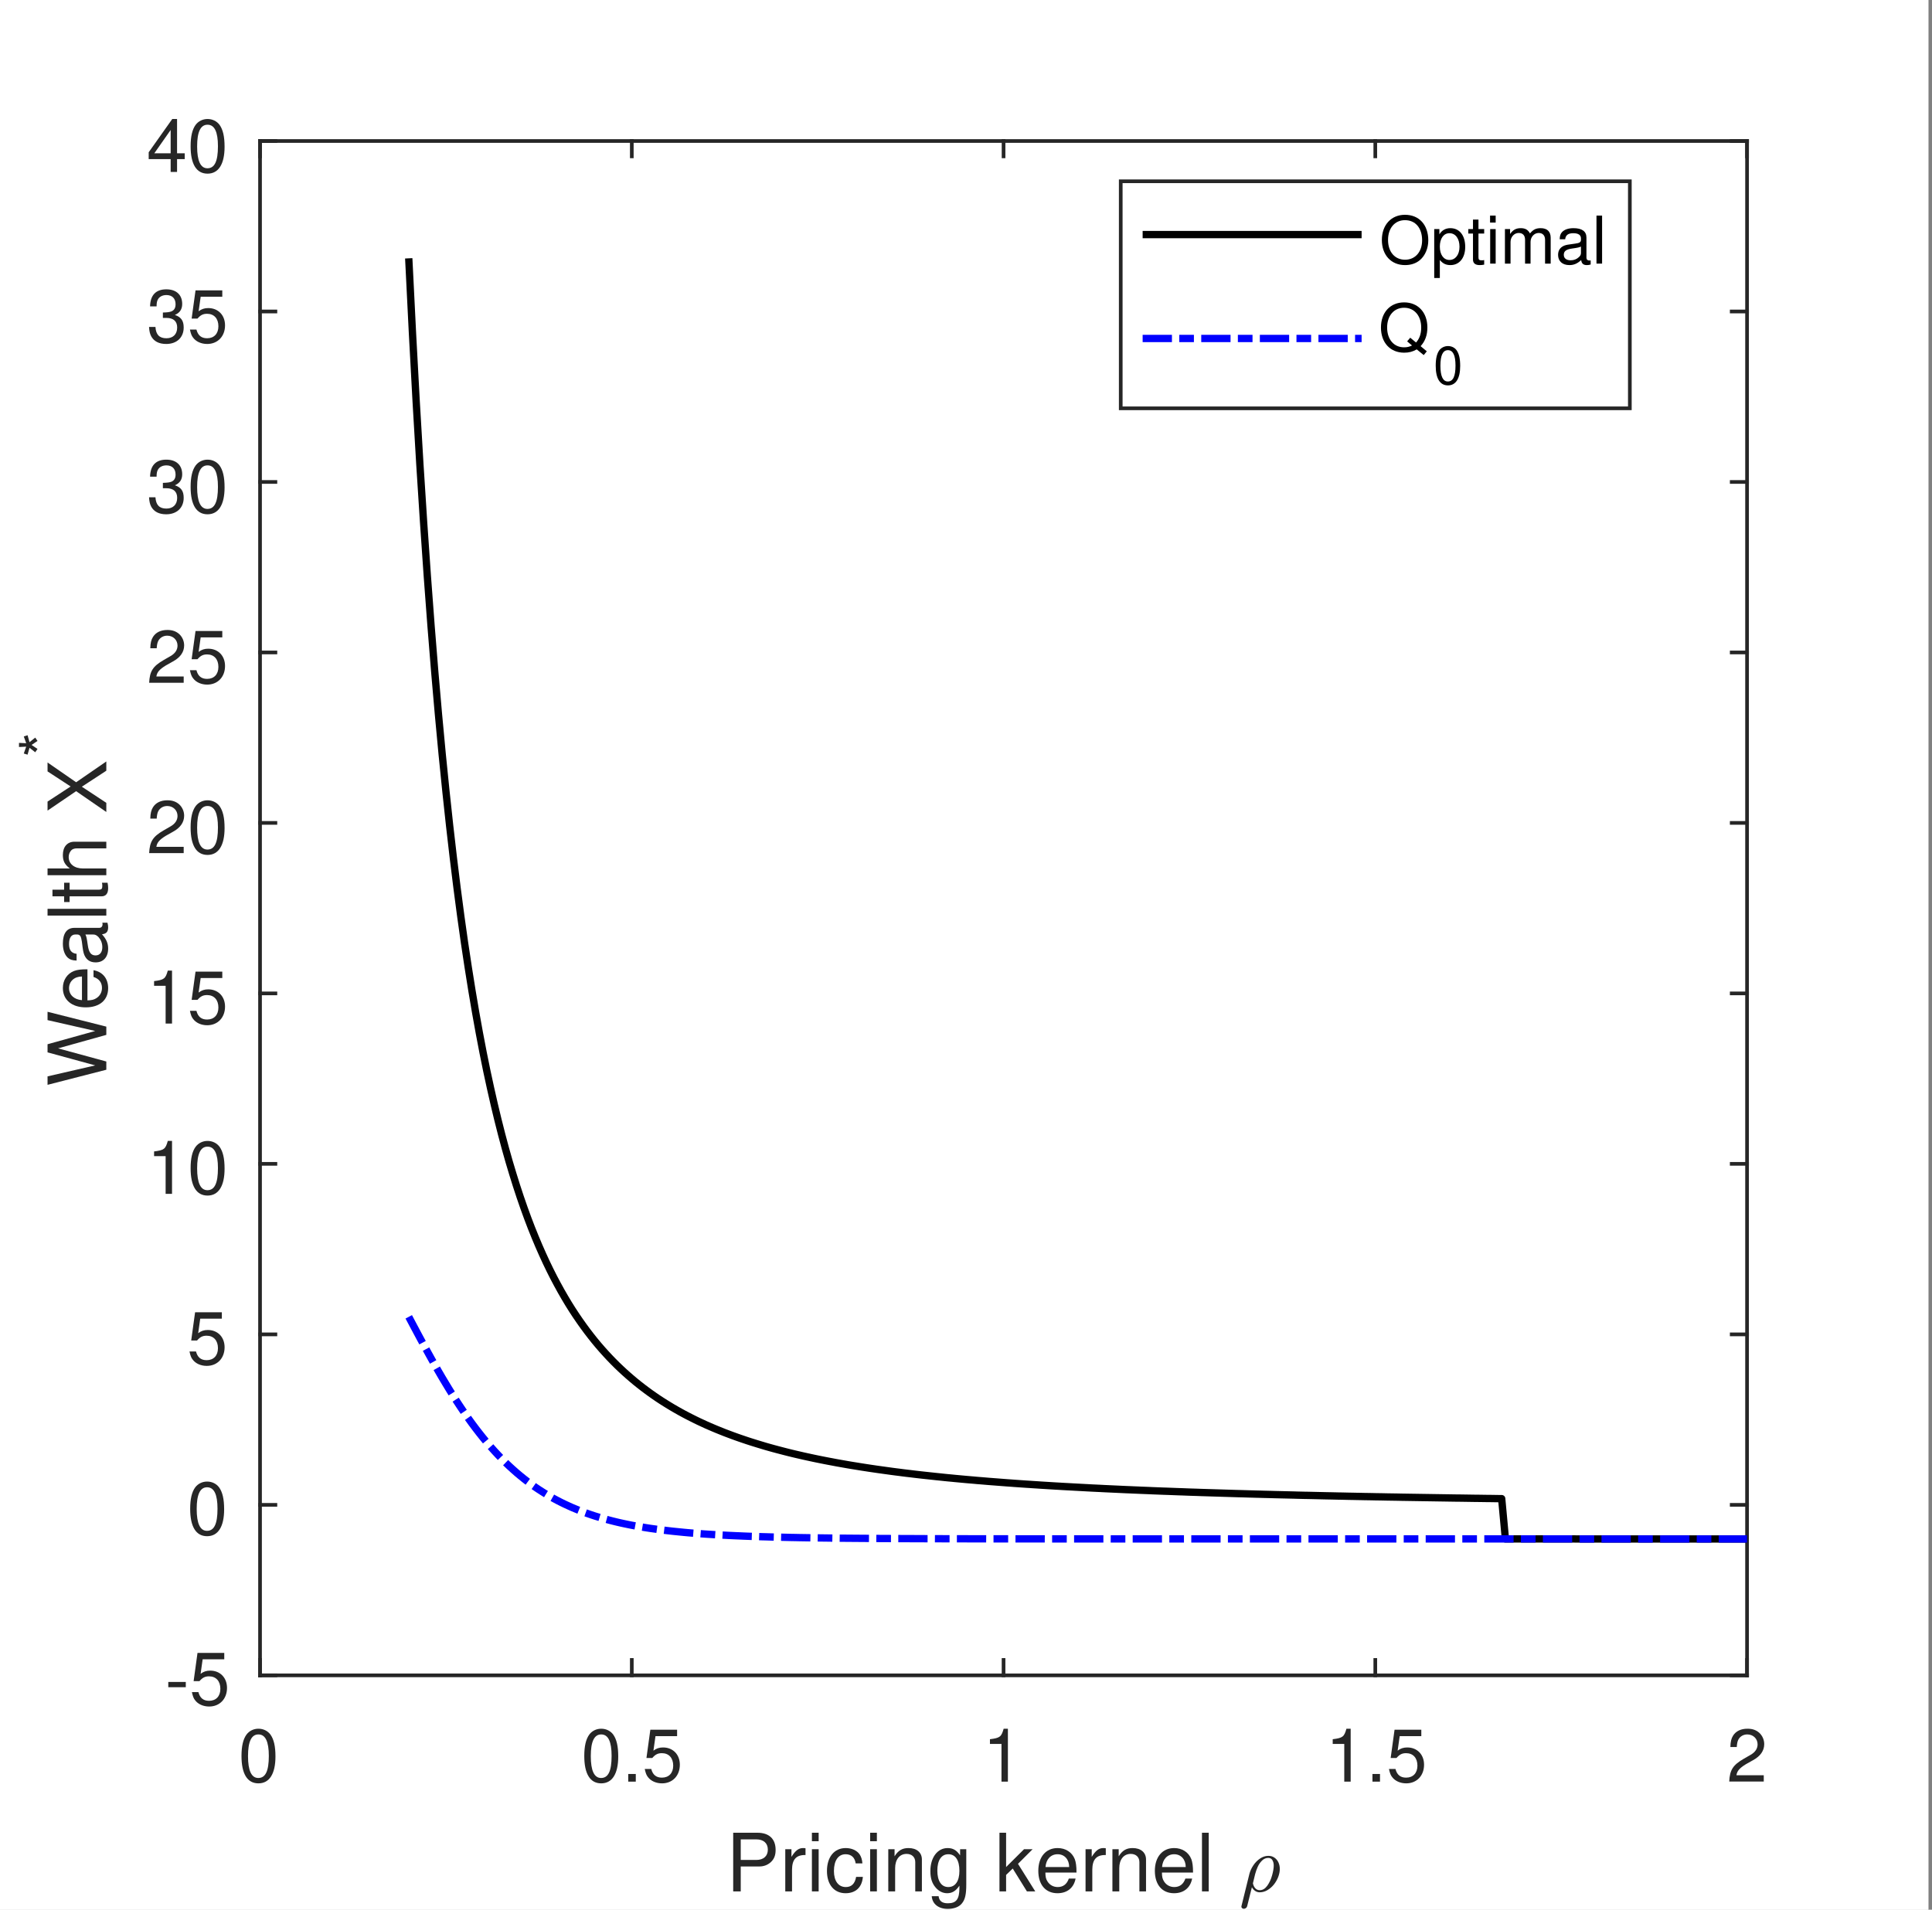 <?xml version="1.0" encoding="UTF-8"?>
<svg xmlns="http://www.w3.org/2000/svg" xmlns:xlink="http://www.w3.org/1999/xlink" width="263.999" height="260.999" viewBox="0 0 263.999 260.999">
<rect x="0" y="0" width="263.999" height="260.999" fill="#808080" stroke="none"/>
<defs>
<g>
<g id="glyph-0-0">
<path d="M 2.75 -7.234 C 2.094 -7.234 1.5 -6.938 1.125 -6.438 C 0.656 -5.797 0.438 -4.844 0.438 -3.5 C 0.438 -1.062 1.234 0.234 2.75 0.234 C 4.25 0.234 5.078 -1.062 5.078 -3.438 C 5.078 -4.844 4.859 -5.781 4.391 -6.438 C 4.016 -6.938 3.422 -7.234 2.75 -7.234 Z M 2.75 -6.453 C 3.703 -6.453 4.172 -5.484 4.172 -3.516 C 4.172 -1.453 3.719 -0.5 2.734 -0.5 C 1.797 -0.5 1.328 -1.5 1.328 -3.484 C 1.328 -5.484 1.797 -6.453 2.75 -6.453 Z M 2.75 -6.453 "/>
</g>
<g id="glyph-0-1">
<path d="M 1.906 -1.047 L 0.875 -1.047 L 0.875 0 L 1.906 0 Z M 1.906 -1.047 "/>
</g>
<g id="glyph-0-2">
<path d="M 4.766 -7.094 L 1.109 -7.094 L 0.578 -3.234 L 1.375 -3.234 C 1.797 -3.719 2.141 -3.891 2.688 -3.891 C 3.641 -3.891 4.234 -3.234 4.234 -2.188 C 4.234 -1.172 3.641 -0.547 2.688 -0.547 C 1.906 -0.547 1.438 -0.938 1.234 -1.734 L 0.344 -1.734 C 0.469 -1.156 0.578 -0.875 0.781 -0.625 C 1.188 -0.078 1.906 0.234 2.703 0.234 C 4.141 0.234 5.141 -0.812 5.141 -2.312 C 5.141 -3.703 4.203 -4.672 2.844 -4.672 C 2.344 -4.672 1.938 -4.547 1.531 -4.234 L 1.812 -6.219 L 4.766 -6.219 Z M 4.766 -7.094 "/>
</g>
<g id="glyph-0-3">
<path d="M 2.594 -5.156 L 2.594 0 L 3.469 0 L 3.469 -7.234 L 2.891 -7.234 C 2.578 -6.125 2.391 -5.969 1.016 -5.797 L 1.016 -5.156 Z M 2.594 -5.156 "/>
</g>
<g id="glyph-0-4">
<path d="M 5.062 -0.875 L 1.328 -0.875 C 1.422 -1.469 1.75 -1.844 2.609 -2.375 L 3.609 -2.938 C 4.609 -3.484 5.125 -4.234 5.125 -5.125 C 5.125 -5.719 4.875 -6.281 4.453 -6.672 C 4.031 -7.047 3.516 -7.234 2.844 -7.234 C 1.938 -7.234 1.266 -6.906 0.875 -6.297 C 0.625 -5.906 0.516 -5.453 0.5 -4.734 L 1.375 -4.734 C 1.406 -5.219 1.469 -5.516 1.594 -5.75 C 1.828 -6.188 2.281 -6.453 2.812 -6.453 C 3.609 -6.453 4.219 -5.875 4.219 -5.094 C 4.219 -4.516 3.891 -4.016 3.25 -3.656 L 2.328 -3.125 C 0.844 -2.266 0.422 -1.594 0.344 -0.016 L 5.062 -0.016 Z M 5.062 -0.875 "/>
</g>
<g id="glyph-0-5">
<path d="M 2.844 -3.125 L 0.453 -3.125 L 0.453 -2.406 L 2.844 -2.406 Z M 2.844 -3.125 "/>
</g>
<g id="glyph-0-6">
<path d="M 2.219 -3.328 L 2.688 -3.328 C 3.656 -3.328 4.172 -2.875 4.172 -2.016 C 4.172 -1.094 3.609 -0.547 2.703 -0.547 C 1.734 -0.547 1.266 -1.047 1.203 -2.094 L 0.328 -2.094 C 0.359 -1.516 0.453 -1.141 0.625 -0.812 C 1 -0.125 1.688 0.234 2.672 0.234 C 4.125 0.234 5.062 -0.656 5.062 -2.016 C 5.062 -2.938 4.719 -3.438 3.859 -3.734 C 4.531 -4.016 4.859 -4.516 4.859 -5.234 C 4.859 -6.484 4.047 -7.234 2.688 -7.234 C 1.266 -7.234 0.5 -6.438 0.469 -4.906 L 1.359 -4.906 C 1.359 -5.344 1.406 -5.594 1.516 -5.812 C 1.719 -6.219 2.156 -6.453 2.703 -6.453 C 3.484 -6.453 3.953 -5.984 3.953 -5.203 C 3.953 -4.703 3.781 -4.391 3.391 -4.219 C 3.141 -4.125 2.828 -4.078 2.219 -4.062 Z M 2.219 -3.328 "/>
</g>
<g id="glyph-0-7">
<path d="M 3.281 -1.75 L 3.281 0 L 4.156 0 L 4.156 -1.75 L 5.203 -1.75 L 5.203 -2.547 L 4.156 -2.547 L 4.156 -7.234 L 3.5 -7.234 L 0.281 -2.688 L 0.281 -1.75 Z M 3.281 -2.547 L 1.047 -2.547 L 3.281 -5.734 Z M 3.281 -2.547 "/>
</g>
<g id="glyph-1-0">
<path d="M 2.031 -3.406 L 4.547 -3.406 C 5.172 -3.406 5.672 -3.594 6.109 -3.969 C 6.594 -4.406 6.797 -4.922 6.797 -5.672 C 6.797 -7.172 5.906 -8.016 4.312 -8.016 L 1 -8.016 L 1 0 L 2.031 0 Z M 2.031 -4.297 L 2.031 -7.109 L 4.156 -7.109 C 5.141 -7.109 5.734 -6.594 5.734 -5.703 C 5.734 -4.828 5.141 -4.297 4.156 -4.297 Z M 2.031 -4.297 "/>
</g>
<g id="glyph-1-1">
<path d="M 0.766 -5.766 L 0.766 0 L 1.688 0 L 1.688 -2.984 C 1.703 -4.375 2.266 -5 3.531 -4.969 L 3.531 -5.891 C 3.375 -5.922 3.297 -5.922 3.188 -5.922 C 2.594 -5.922 2.141 -5.578 1.609 -4.719 L 1.609 -5.766 Z M 0.766 -5.766 "/>
</g>
<g id="glyph-1-2">
<path d="M 1.656 -5.766 L 0.734 -5.766 L 0.734 0 L 1.656 0 Z M 1.656 -8.016 L 0.734 -8.016 L 0.734 -6.859 L 1.656 -6.859 Z M 1.656 -8.016 "/>
</g>
<g id="glyph-1-3">
<path d="M 5.188 -3.828 C 5.141 -4.391 5.016 -4.75 4.797 -5.078 C 4.406 -5.609 3.719 -5.922 2.906 -5.922 C 1.344 -5.922 0.344 -4.703 0.344 -2.781 C 0.344 -0.922 1.328 0.25 2.891 0.25 C 4.281 0.25 5.141 -0.578 5.25 -1.984 L 4.328 -1.984 C 4.172 -1.062 3.703 -0.594 2.922 -0.594 C 1.906 -0.594 1.297 -1.422 1.297 -2.781 C 1.297 -4.219 1.891 -5.078 2.891 -5.078 C 3.672 -5.078 4.156 -4.625 4.266 -3.828 Z M 5.188 -3.828 "/>
</g>
<g id="glyph-1-4">
<path d="M 0.766 -5.766 L 0.766 0 L 1.703 0 L 1.703 -3.172 C 1.703 -4.359 2.312 -5.125 3.266 -5.125 C 3.984 -5.125 4.453 -4.688 4.453 -4 L 4.453 0 L 5.359 0 L 5.359 -4.359 C 5.359 -5.312 4.656 -5.922 3.531 -5.922 C 2.672 -5.922 2.125 -5.594 1.625 -4.797 L 1.625 -5.766 Z M 0.766 -5.766 "/>
</g>
<g id="glyph-1-5">
<path d="M 4.453 -5.766 L 4.453 -4.922 C 3.984 -5.625 3.484 -5.922 2.75 -5.922 C 1.359 -5.922 0.391 -4.625 0.391 -2.781 C 0.391 -1.812 0.609 -1.109 1.109 -0.531 C 1.547 -0.016 2.094 0.25 2.688 0.25 C 3.375 0.25 3.875 -0.062 4.359 -0.781 L 4.359 -0.484 C 4.359 1.062 3.938 1.625 2.781 1.625 C 2 1.625 1.594 1.312 1.516 0.656 L 0.578 0.656 C 0.656 1.734 1.516 2.391 2.766 2.391 C 3.609 2.391 4.312 2.125 4.688 1.656 C 5.141 1.125 5.297 0.406 5.297 -0.953 L 5.297 -5.766 Z M 2.844 -5.078 C 3.812 -5.078 4.359 -4.266 4.359 -2.812 C 4.359 -1.406 3.797 -0.594 2.844 -0.594 C 1.891 -0.594 1.344 -1.422 1.344 -2.844 C 1.344 -4.25 1.891 -5.078 2.844 -5.078 Z M 2.844 -5.078 "/>
</g>
<g id="glyph-1-6">
</g>
<g id="glyph-1-7">
<path d="M 1.547 -8.016 L 0.641 -8.016 L 0.641 0 L 1.547 0 L 1.547 -2.25 L 2.453 -3.125 L 4.391 0 L 5.531 0 L 3.172 -3.766 L 5.172 -5.766 L 4 -5.766 L 1.547 -3.328 Z M 1.547 -8.016 "/>
</g>
<g id="glyph-1-8">
<path d="M 5.656 -2.578 C 5.656 -3.453 5.578 -3.984 5.422 -4.406 C 5.047 -5.359 4.156 -5.922 3.078 -5.922 C 1.469 -5.922 0.438 -4.703 0.438 -2.812 C 0.438 -0.906 1.438 0.25 3.062 0.25 C 4.391 0.25 5.297 -0.5 5.531 -1.75 L 4.609 -1.75 C 4.344 -0.984 3.828 -0.594 3.094 -0.594 C 2.516 -0.594 2.016 -0.859 1.703 -1.344 C 1.484 -1.672 1.406 -2 1.406 -2.578 Z M 1.422 -3.328 C 1.5 -4.391 2.141 -5.078 3.078 -5.078 C 4.016 -5.078 4.656 -4.359 4.656 -3.328 Z M 1.422 -3.328 "/>
</g>
<g id="glyph-1-9">
<path d="M 1.672 -8.016 L 0.75 -8.016 L 0.75 0 L 1.672 0 Z M 1.672 -8.016 "/>
</g>
<g id="glyph-2-0">
<path d="M 0 -8.188 L -8.031 -10.219 L -8.031 -9.078 L -1.516 -7.594 L -8.031 -5.781 L -8.031 -4.672 L -1.516 -2.891 L -8.031 -1.391 L -8.031 -0.234 L 0 -2.297 L 0 -3.422 L -6.594 -5.219 L 0 -7.062 Z M 0 -8.188 "/>
</g>
<g id="glyph-2-1">
<path d="M -2.578 -5.641 C -3.453 -5.641 -3.984 -5.578 -4.422 -5.406 C -5.359 -5.031 -5.938 -4.156 -5.938 -3.078 C -5.938 -1.469 -4.719 -0.438 -2.812 -0.438 C -0.906 -0.438 0.25 -1.438 0.25 -3.062 C 0.25 -4.375 -0.5 -5.297 -1.75 -5.516 L -1.75 -4.594 C -0.984 -4.344 -0.594 -3.828 -0.594 -3.094 C -0.594 -2.516 -0.859 -2.016 -1.344 -1.703 C -1.672 -1.484 -2 -1.406 -2.578 -1.391 Z M -3.328 -1.422 C -4.391 -1.5 -5.094 -2.141 -5.094 -3.062 C -5.094 -4 -4.359 -4.656 -3.328 -4.656 Z M -3.328 -1.422 "/>
</g>
<g id="glyph-2-2">
<path d="M -0.547 -5.891 C -0.516 -5.781 -0.516 -5.734 -0.516 -5.688 C -0.516 -5.375 -0.688 -5.188 -0.969 -5.188 L -4.359 -5.188 C -5.391 -5.188 -5.938 -4.438 -5.938 -3.031 C -5.938 -2.172 -5.688 -1.5 -5.266 -1.109 C -4.969 -0.844 -4.641 -0.734 -4.062 -0.719 L -4.062 -1.641 C -4.766 -1.719 -5.094 -2.141 -5.094 -2.984 C -5.094 -3.828 -4.781 -4.281 -4.234 -4.281 L -3.984 -4.281 C -3.594 -4.266 -3.453 -4.062 -3.344 -3.328 C -3.188 -2.031 -3.141 -1.828 -3 -1.469 C -2.703 -0.797 -2.203 -0.469 -1.453 -0.469 C -0.406 -0.469 0.25 -1.188 0.25 -2.359 C 0.25 -3.078 0 -3.656 -0.594 -4.312 C 0 -4.375 0.25 -4.656 0.25 -5.266 C 0.25 -5.453 0.234 -5.578 0.156 -5.891 Z M -1.812 -4.281 C -1.516 -4.281 -1.328 -4.188 -1.062 -3.922 C -0.734 -3.547 -0.547 -3.094 -0.547 -2.547 C -0.547 -1.844 -0.891 -1.422 -1.469 -1.422 C -2.078 -1.422 -2.391 -1.812 -2.531 -2.812 C -2.672 -3.781 -2.703 -3.969 -2.859 -4.281 Z M -1.812 -4.281 "/>
</g>
<g id="glyph-2-3">
<path d="M -8.031 -1.672 L -8.031 -0.75 L 0 -0.75 L 0 -1.672 Z M -8.031 -1.672 "/>
</g>
<g id="glyph-2-4">
<path d="M -5.766 -2.797 L -5.766 -1.844 L -7.359 -1.844 L -7.359 -0.938 L -5.766 -0.938 L -5.766 -0.156 L -5.016 -0.156 L -5.016 -0.938 L -0.656 -0.938 C -0.062 -0.938 0.25 -1.328 0.25 -2.047 C 0.25 -2.281 0.234 -2.484 0.172 -2.797 L -0.594 -2.797 C -0.562 -2.656 -0.547 -2.547 -0.547 -2.359 C -0.547 -1.953 -0.656 -1.844 -1.062 -1.844 L -5.016 -1.844 L -5.016 -2.797 Z M -5.766 -2.797 "/>
</g>
<g id="glyph-2-5">
<path d="M -8.031 -0.766 L 0 -0.766 L 0 -1.688 L -3.188 -1.688 C -4.359 -1.688 -5.141 -2.297 -5.141 -3.25 C -5.141 -3.547 -5.047 -3.844 -4.875 -4.062 C -4.688 -4.328 -4.406 -4.438 -4 -4.438 L 0 -4.438 L 0 -5.344 L -4.359 -5.344 C -5.328 -5.344 -5.938 -4.656 -5.938 -3.531 C -5.938 -2.719 -5.688 -2.219 -4.984 -1.688 L -8.031 -1.688 Z M -8.031 -0.766 "/>
</g>
<g id="glyph-2-6">
</g>
<g id="glyph-2-7">
<path d="M -4.125 -4.297 L -8.031 -7 L -8.031 -5.781 L -4.875 -3.719 L -8.031 -1.656 L -8.031 -0.422 L -4.125 -3.078 L 0 -0.234 L 0 -1.484 L -3.344 -3.688 L 0 -5.875 L 0 -7.141 Z M -4.125 -4.297 "/>
</g>
<g id="glyph-3-0">
<path d="M -6.422 -1.406 L -5.438 -1.453 L -5.766 -0.516 L -5.25 -0.359 L -4.984 -1.297 L -4.203 -0.688 L -3.891 -1.141 L -4.703 -1.688 L -3.891 -2.234 L -4.203 -2.688 L -4.984 -2.062 L -5.25 -3.016 L -5.766 -2.844 L -5.438 -1.922 L -6.422 -1.969 Z M -6.422 -1.406 "/>
</g>
<g id="glyph-4-0">
<path d="M 3.5 -6.672 C 1.625 -6.672 0.344 -5.281 0.344 -3.234 C 0.344 -1.172 1.609 0.203 3.516 0.203 C 4.312 0.203 5.016 -0.031 5.547 -0.484 C 6.266 -1.094 6.688 -2.109 6.688 -3.172 C 6.688 -5.297 5.438 -6.672 3.5 -6.672 Z M 3.5 -5.938 C 4.938 -5.938 5.844 -4.859 5.844 -3.188 C 5.844 -1.609 4.906 -0.531 3.516 -0.531 C 2.109 -0.531 1.188 -1.609 1.188 -3.234 C 1.188 -4.844 2.109 -5.938 3.5 -5.938 Z M 3.5 -5.938 "/>
</g>
<g id="glyph-4-1">
<path d="M 0.484 1.969 L 1.25 1.969 L 1.25 -0.5 C 1.641 -0.016 2.078 0.203 2.703 0.203 C 3.922 0.203 4.719 -0.781 4.719 -2.281 C 4.719 -3.859 3.938 -4.844 2.688 -4.844 C 2.047 -4.844 1.531 -4.562 1.188 -4 L 1.188 -4.719 L 0.484 -4.719 Z M 2.562 -4.156 C 3.391 -4.156 3.938 -3.422 3.938 -2.297 C 3.938 -1.219 3.375 -0.5 2.562 -0.5 C 1.766 -0.5 1.25 -1.219 1.25 -2.328 C 1.25 -3.422 1.766 -4.156 2.562 -4.156 Z M 2.562 -4.156 "/>
</g>
<g id="glyph-4-2">
<path d="M 2.297 -4.719 L 1.516 -4.719 L 1.516 -6.016 L 0.766 -6.016 L 0.766 -4.719 L 0.125 -4.719 L 0.125 -4.109 L 0.766 -4.109 L 0.766 -0.547 C 0.766 -0.047 1.094 0.203 1.672 0.203 C 1.875 0.203 2.031 0.188 2.297 0.141 L 2.297 -0.484 C 2.188 -0.453 2.078 -0.453 1.922 -0.453 C 1.609 -0.453 1.516 -0.547 1.516 -0.875 L 1.516 -4.109 L 2.297 -4.109 Z M 2.297 -4.719 "/>
</g>
<g id="glyph-4-3">
<path d="M 1.359 -4.719 L 0.609 -4.719 L 0.609 0 L 1.359 0 Z M 1.359 -6.562 L 0.594 -6.562 L 0.594 -5.609 L 1.359 -5.609 Z M 1.359 -6.562 "/>
</g>
<g id="glyph-4-4">
<path d="M 0.625 -4.719 L 0.625 0 L 1.391 0 L 1.391 -2.969 C 1.391 -3.641 1.891 -4.188 2.5 -4.188 C 3.062 -4.188 3.375 -3.859 3.375 -3.25 L 3.375 0 L 4.125 0 L 4.125 -2.969 C 4.125 -3.641 4.625 -4.188 5.234 -4.188 C 5.781 -4.188 6.109 -3.844 6.109 -3.25 L 6.109 0 L 6.875 0 L 6.875 -3.531 C 6.875 -4.391 6.391 -4.844 5.5 -4.844 C 4.875 -4.844 4.484 -4.656 4.047 -4.125 C 3.766 -4.641 3.391 -4.844 2.781 -4.844 C 2.141 -4.844 1.719 -4.609 1.328 -4.047 L 1.328 -4.719 Z M 0.625 -4.719 "/>
</g>
<g id="glyph-4-5">
<path d="M 4.828 -0.438 C 4.734 -0.422 4.703 -0.422 4.656 -0.422 C 4.406 -0.422 4.25 -0.562 4.25 -0.797 L 4.25 -3.562 C 4.25 -4.406 3.641 -4.844 2.484 -4.844 C 1.781 -4.844 1.234 -4.656 0.906 -4.297 C 0.688 -4.062 0.609 -3.781 0.594 -3.328 L 1.344 -3.328 C 1.406 -3.891 1.75 -4.156 2.453 -4.156 C 3.141 -4.156 3.5 -3.906 3.5 -3.453 L 3.5 -3.266 C 3.5 -2.938 3.328 -2.812 2.719 -2.734 C 1.656 -2.594 1.5 -2.562 1.203 -2.453 C 0.656 -2.219 0.375 -1.797 0.375 -1.188 C 0.375 -0.328 0.969 0.203 1.922 0.203 C 2.531 0.203 3 0 3.531 -0.484 C 3.594 0 3.828 0.203 4.312 0.203 C 4.469 0.203 4.578 0.188 4.828 0.125 Z M 3.5 -1.484 C 3.5 -1.234 3.438 -1.078 3.203 -0.875 C 2.906 -0.594 2.531 -0.453 2.094 -0.453 C 1.5 -0.453 1.156 -0.734 1.156 -1.203 C 1.156 -1.703 1.484 -1.953 2.297 -2.062 C 3.094 -2.172 3.25 -2.219 3.5 -2.328 Z M 3.5 -1.484 "/>
</g>
<g id="glyph-4-6">
<path d="M 1.375 -6.562 L 0.609 -6.562 L 0.609 0 L 1.375 0 Z M 1.375 -6.562 "/>
</g>
<g id="glyph-4-7">
<path d="M 6.609 0.016 L 5.766 -0.688 C 6.391 -1.375 6.688 -2.203 6.688 -3.25 C 6.688 -5.297 5.406 -6.672 3.516 -6.672 C 1.609 -6.672 0.344 -5.297 0.344 -3.234 C 0.344 -1.172 1.609 0.203 3.516 0.203 C 4.172 0.203 4.703 0.062 5.234 -0.25 L 6.188 0.531 Z M 4.344 -1.844 L 3.922 -1.344 L 4.594 -0.781 C 4.203 -0.594 3.906 -0.531 3.5 -0.531 C 2.109 -0.531 1.188 -1.609 1.188 -3.234 C 1.188 -4.844 2.109 -5.938 3.516 -5.938 C 4.906 -5.938 5.844 -4.844 5.844 -3.234 C 5.844 -2.391 5.625 -1.734 5.141 -1.188 Z M 4.344 -1.844 "/>
</g>
<g id="glyph-5-0">
<path d="M 1.984 -5.203 C 1.516 -5.203 1.078 -4.984 0.812 -4.641 C 0.469 -4.172 0.312 -3.484 0.312 -2.516 C 0.312 -0.766 0.891 0.172 1.984 0.172 C 3.062 0.172 3.656 -0.766 3.656 -2.484 C 3.656 -3.484 3.5 -4.156 3.156 -4.641 C 2.891 -5 2.469 -5.203 1.984 -5.203 Z M 1.984 -4.641 C 2.672 -4.641 3.016 -3.953 3.016 -2.531 C 3.016 -1.047 2.672 -0.359 1.969 -0.359 C 1.297 -0.359 0.953 -1.078 0.953 -2.516 C 0.953 -3.953 1.297 -4.641 1.984 -4.641 Z M 1.984 -4.641 "/>
</g>
</g>
</defs>
<path fill-rule="nonzero" fill="rgb(100%, 100%, 100%)" fill-opacity="1" d="M 0 261 L 263.5 261 L 263.5 0 L 0 0 Z M 0 261 "/>
<path fill-rule="nonzero" fill="rgb(100%, 100%, 100%)" fill-opacity="1" d="M 0 261 L 263.5 261 L 263.5 0 L 0 0 Z M 0 261 "/>
<path fill-rule="nonzero" fill="rgb(100%, 100%, 100%)" fill-opacity="1" d="M 35.566 229 L 238.953 229 L 238.953 19.5 L 35.566 19.5 Z M 35.566 229 "/>
<path fill="none" stroke-width="5.005" stroke-linecap="square" stroke-linejoin="round" stroke="rgb(14.893%, 14.893%, 14.893%)" stroke-opacity="1" stroke-miterlimit="10" d="M 355.327 -320.294 L 2387.263 -320.294 " transform="matrix(0.1, 0, 0, 0.1, 0, 260.999)"/>
<path fill="none" stroke-width="5.005" stroke-linecap="square" stroke-linejoin="round" stroke="rgb(14.893%, 14.893%, 14.893%)" stroke-opacity="1" stroke-miterlimit="10" d="M 355.327 -2417.284 L 2387.263 -2417.284 " transform="matrix(0.1, 0, 0, 0.1, 0, 260.999)"/>
<path fill="none" stroke-width="5.005" stroke-linecap="square" stroke-linejoin="round" stroke="rgb(14.893%, 14.893%, 14.893%)" stroke-opacity="1" stroke-miterlimit="10" d="M 355.327 -320.294 L 355.327 -341.29 " transform="matrix(0.1, 0, 0, 0.1, 0, 260.999)"/>
<path fill="none" stroke-width="5.005" stroke-linecap="square" stroke-linejoin="round" stroke="rgb(14.893%, 14.893%, 14.893%)" stroke-opacity="1" stroke-miterlimit="10" d="M 863.32 -320.294 L 863.32 -341.29 " transform="matrix(0.1, 0, 0, 0.1, 0, 260.999)"/>
<path fill="none" stroke-width="5.005" stroke-linecap="square" stroke-linejoin="round" stroke="rgb(14.893%, 14.893%, 14.893%)" stroke-opacity="1" stroke-miterlimit="10" d="M 1371.314 -320.294 L 1371.314 -341.29 " transform="matrix(0.1, 0, 0, 0.1, 0, 260.999)"/>
<path fill="none" stroke-width="5.005" stroke-linecap="square" stroke-linejoin="round" stroke="rgb(14.893%, 14.893%, 14.893%)" stroke-opacity="1" stroke-miterlimit="10" d="M 1879.269 -320.294 L 1879.269 -341.29 " transform="matrix(0.1, 0, 0, 0.1, 0, 260.999)"/>
<path fill="none" stroke-width="5.005" stroke-linecap="square" stroke-linejoin="round" stroke="rgb(14.893%, 14.893%, 14.893%)" stroke-opacity="1" stroke-miterlimit="10" d="M 2387.263 -320.294 L 2387.263 -341.29 " transform="matrix(0.1, 0, 0, 0.1, 0, 260.999)"/>
<path fill="none" stroke-width="5.005" stroke-linecap="square" stroke-linejoin="round" stroke="rgb(14.893%, 14.893%, 14.893%)" stroke-opacity="1" stroke-miterlimit="10" d="M 355.327 -2417.284 L 355.327 -2396.327 " transform="matrix(0.1, 0, 0, 0.1, 0, 260.999)"/>
<path fill="none" stroke-width="5.005" stroke-linecap="square" stroke-linejoin="round" stroke="rgb(14.893%, 14.893%, 14.893%)" stroke-opacity="1" stroke-miterlimit="10" d="M 863.32 -2417.284 L 863.32 -2396.327 " transform="matrix(0.1, 0, 0, 0.1, 0, 260.999)"/>
<path fill="none" stroke-width="5.005" stroke-linecap="square" stroke-linejoin="round" stroke="rgb(14.893%, 14.893%, 14.893%)" stroke-opacity="1" stroke-miterlimit="10" d="M 1371.314 -2417.284 L 1371.314 -2396.327 " transform="matrix(0.1, 0, 0, 0.1, 0, 260.999)"/>
<path fill="none" stroke-width="5.005" stroke-linecap="square" stroke-linejoin="round" stroke="rgb(14.893%, 14.893%, 14.893%)" stroke-opacity="1" stroke-miterlimit="10" d="M 1879.269 -2417.284 L 1879.269 -2396.327 " transform="matrix(0.1, 0, 0, 0.1, 0, 260.999)"/>
<path fill="none" stroke-width="5.005" stroke-linecap="square" stroke-linejoin="round" stroke="rgb(14.893%, 14.893%, 14.893%)" stroke-opacity="1" stroke-miterlimit="10" d="M 2387.263 -2417.284 L 2387.263 -2396.327 " transform="matrix(0.1, 0, 0, 0.1, 0, 260.999)"/>
<g fill="rgb(14.893%, 14.893%, 14.893%)" fill-opacity="1">
<use xlink:href="#glyph-0-0" x="32.562" y="243.499"/>
</g>
<g fill="rgb(14.893%, 14.893%, 14.893%)" fill-opacity="1">
<use xlink:href="#glyph-0-0" x="79.401" y="243.499"/>
<use xlink:href="#glyph-0-1" x="84.971" y="243.499"/>
<use xlink:href="#glyph-0-2" x="87.757" y="243.499"/>
</g>
<g fill="rgb(14.893%, 14.893%, 14.893%)" fill-opacity="1">
<use xlink:href="#glyph-0-3" x="134.255" y="243.499"/>
</g>
<g fill="rgb(14.893%, 14.893%, 14.893%)" fill-opacity="1">
<use xlink:href="#glyph-0-3" x="181.094" y="243.499"/>
<use xlink:href="#glyph-0-1" x="186.664" y="243.499"/>
<use xlink:href="#glyph-0-2" x="189.45" y="243.499"/>
</g>
<g fill="rgb(14.893%, 14.893%, 14.893%)" fill-opacity="1">
<use xlink:href="#glyph-0-4" x="235.948" y="243.499"/>
</g>
<g fill="rgb(14.893%, 14.893%, 14.893%)" fill-opacity="1">
<use xlink:href="#glyph-1-0" x="99.188" y="258.499"/>
<use xlink:href="#glyph-1-1" x="106.539" y="258.499"/>
<use xlink:href="#glyph-1-2" x="110.209" y="258.499"/>
<use xlink:href="#glyph-1-3" x="112.656" y="258.499"/>
<use xlink:href="#glyph-1-2" x="118.166" y="258.499"/>
<use xlink:href="#glyph-1-4" x="120.613" y="258.499"/>
<use xlink:href="#glyph-1-5" x="126.74" y="258.499"/>
<use xlink:href="#glyph-1-6" x="132.868" y="258.499"/>
<use xlink:href="#glyph-1-7" x="135.932" y="258.499"/>
<use xlink:href="#glyph-1-8" x="141.442" y="258.499"/>
<use xlink:href="#glyph-1-1" x="147.57" y="258.499"/>
<use xlink:href="#glyph-1-4" x="151.24" y="258.499"/>
<use xlink:href="#glyph-1-8" x="157.368" y="258.499"/>
<use xlink:href="#glyph-1-9" x="163.495" y="258.499"/>
<use xlink:href="#glyph-1-6" x="165.942" y="258.499"/>
</g>
<path fill-rule="nonzero" fill="rgb(14.893%, 14.893%, 14.893%)" fill-opacity="1" d="M 169.629 260.57 C 169.629 260.523 169.633 260.492 169.645 260.484 L 170.73 256.086 C 170.836 255.695 171.012 255.309 171.266 254.934 C 171.52 254.555 171.824 254.246 172.188 254.004 C 172.547 253.762 172.926 253.641 173.32 253.641 C 173.641 253.641 173.918 253.723 174.152 253.891 C 174.391 254.055 174.57 254.273 174.695 254.547 C 174.816 254.816 174.879 255.109 174.879 255.43 C 174.879 255.781 174.805 256.148 174.66 256.531 C 174.512 256.91 174.312 257.258 174.059 257.574 C 173.801 257.887 173.508 258.141 173.172 258.336 C 172.84 258.527 172.488 258.625 172.121 258.625 C 171.906 258.625 171.699 258.559 171.508 258.434 C 171.32 258.305 171.172 258.137 171.066 257.93 L 170.418 260.523 C 170.391 260.625 170.336 260.711 170.25 260.777 C 170.164 260.84 170.066 260.875 169.965 260.875 C 169.875 260.875 169.797 260.848 169.73 260.793 C 169.66 260.738 169.629 260.664 169.629 260.57 Z M 172.141 258.336 C 172.531 258.336 172.871 258.133 173.16 257.734 C 173.449 257.332 173.672 256.863 173.82 256.324 C 173.973 255.785 174.051 255.328 174.051 254.961 C 174.051 254.68 173.988 254.434 173.867 254.23 C 173.75 254.023 173.559 253.922 173.297 253.922 C 172.98 253.922 172.695 254.043 172.453 254.285 C 172.207 254.527 172.012 254.809 171.863 255.137 C 171.719 255.461 171.598 255.801 171.504 256.156 L 171.207 257.391 C 171.254 257.656 171.359 257.879 171.52 258.062 C 171.684 258.242 171.891 258.336 172.141 258.336 "/>
<path fill="none" stroke-width="5.005" stroke-linecap="square" stroke-linejoin="round" stroke="rgb(14.893%, 14.893%, 14.893%)" stroke-opacity="1" stroke-miterlimit="10" d="M 355.327 -320.294 L 355.327 -2417.284 " transform="matrix(0.1, 0, 0, 0.1, 0, 260.999)"/>
<path fill="none" stroke-width="5.005" stroke-linecap="square" stroke-linejoin="round" stroke="rgb(14.893%, 14.893%, 14.893%)" stroke-opacity="1" stroke-miterlimit="10" d="M 2387.263 -320.294 L 2387.263 -2417.284 " transform="matrix(0.1, 0, 0, 0.1, 0, 260.999)"/>
<path fill="none" stroke-width="5.005" stroke-linecap="square" stroke-linejoin="round" stroke="rgb(14.893%, 14.893%, 14.893%)" stroke-opacity="1" stroke-miterlimit="10" d="M 355.327 -320.294 L 376.322 -320.294 " transform="matrix(0.1, 0, 0, 0.1, 0, 260.999)"/>
<path fill="none" stroke-width="5.005" stroke-linecap="square" stroke-linejoin="round" stroke="rgb(14.893%, 14.893%, 14.893%)" stroke-opacity="1" stroke-miterlimit="10" d="M 355.327 -553.289 L 376.322 -553.289 " transform="matrix(0.1, 0, 0, 0.1, 0, 260.999)"/>
<path fill="none" stroke-width="5.005" stroke-linecap="square" stroke-linejoin="round" stroke="rgb(14.893%, 14.893%, 14.893%)" stroke-opacity="1" stroke-miterlimit="10" d="M 355.327 -786.283 L 376.322 -786.283 " transform="matrix(0.1, 0, 0, 0.1, 0, 260.999)"/>
<path fill="none" stroke-width="5.005" stroke-linecap="square" stroke-linejoin="round" stroke="rgb(14.893%, 14.893%, 14.893%)" stroke-opacity="1" stroke-miterlimit="10" d="M 355.327 -1019.317 L 376.322 -1019.317 " transform="matrix(0.1, 0, 0, 0.1, 0, 260.999)"/>
<path fill="none" stroke-width="5.005" stroke-linecap="square" stroke-linejoin="round" stroke="rgb(14.893%, 14.893%, 14.893%)" stroke-opacity="1" stroke-miterlimit="10" d="M 355.327 -1252.311 L 376.322 -1252.311 " transform="matrix(0.1, 0, 0, 0.1, 0, 260.999)"/>
<path fill="none" stroke-width="5.005" stroke-linecap="square" stroke-linejoin="round" stroke="rgb(14.893%, 14.893%, 14.893%)" stroke-opacity="1" stroke-miterlimit="10" d="M 355.327 -1485.306 L 376.322 -1485.306 " transform="matrix(0.1, 0, 0, 0.1, 0, 260.999)"/>
<path fill="none" stroke-width="5.005" stroke-linecap="square" stroke-linejoin="round" stroke="rgb(14.893%, 14.893%, 14.893%)" stroke-opacity="1" stroke-miterlimit="10" d="M 355.327 -1718.3 L 376.322 -1718.3 " transform="matrix(0.1, 0, 0, 0.1, 0, 260.999)"/>
<path fill="none" stroke-width="5.005" stroke-linecap="square" stroke-linejoin="round" stroke="rgb(14.893%, 14.893%, 14.893%)" stroke-opacity="1" stroke-miterlimit="10" d="M 355.327 -1951.295 L 376.322 -1951.295 " transform="matrix(0.1, 0, 0, 0.1, 0, 260.999)"/>
<path fill="none" stroke-width="5.005" stroke-linecap="square" stroke-linejoin="round" stroke="rgb(14.893%, 14.893%, 14.893%)" stroke-opacity="1" stroke-miterlimit="10" d="M 355.327 -2184.289 L 376.322 -2184.289 " transform="matrix(0.1, 0, 0, 0.1, 0, 260.999)"/>
<path fill="none" stroke-width="5.005" stroke-linecap="square" stroke-linejoin="round" stroke="rgb(14.893%, 14.893%, 14.893%)" stroke-opacity="1" stroke-miterlimit="10" d="M 355.327 -2417.284 L 376.322 -2417.284 " transform="matrix(0.1, 0, 0, 0.1, 0, 260.999)"/>
<path fill="none" stroke-width="5.005" stroke-linecap="square" stroke-linejoin="round" stroke="rgb(14.893%, 14.893%, 14.893%)" stroke-opacity="1" stroke-miterlimit="10" d="M 2387.263 -320.294 L 2366.307 -320.294 " transform="matrix(0.1, 0, 0, 0.1, 0, 260.999)"/>
<path fill="none" stroke-width="5.005" stroke-linecap="square" stroke-linejoin="round" stroke="rgb(14.893%, 14.893%, 14.893%)" stroke-opacity="1" stroke-miterlimit="10" d="M 2387.263 -553.289 L 2366.307 -553.289 " transform="matrix(0.1, 0, 0, 0.1, 0, 260.999)"/>
<path fill="none" stroke-width="5.005" stroke-linecap="square" stroke-linejoin="round" stroke="rgb(14.893%, 14.893%, 14.893%)" stroke-opacity="1" stroke-miterlimit="10" d="M 2387.263 -786.283 L 2366.307 -786.283 " transform="matrix(0.1, 0, 0, 0.1, 0, 260.999)"/>
<path fill="none" stroke-width="5.005" stroke-linecap="square" stroke-linejoin="round" stroke="rgb(14.893%, 14.893%, 14.893%)" stroke-opacity="1" stroke-miterlimit="10" d="M 2387.263 -1019.317 L 2366.307 -1019.317 " transform="matrix(0.1, 0, 0, 0.1, 0, 260.999)"/>
<path fill="none" stroke-width="5.005" stroke-linecap="square" stroke-linejoin="round" stroke="rgb(14.893%, 14.893%, 14.893%)" stroke-opacity="1" stroke-miterlimit="10" d="M 2387.263 -1252.311 L 2366.307 -1252.311 " transform="matrix(0.1, 0, 0, 0.1, 0, 260.999)"/>
<path fill="none" stroke-width="5.005" stroke-linecap="square" stroke-linejoin="round" stroke="rgb(14.893%, 14.893%, 14.893%)" stroke-opacity="1" stroke-miterlimit="10" d="M 2387.263 -1485.306 L 2366.307 -1485.306 " transform="matrix(0.1, 0, 0, 0.1, 0, 260.999)"/>
<path fill="none" stroke-width="5.005" stroke-linecap="square" stroke-linejoin="round" stroke="rgb(14.893%, 14.893%, 14.893%)" stroke-opacity="1" stroke-miterlimit="10" d="M 2387.263 -1718.3 L 2366.307 -1718.3 " transform="matrix(0.1, 0, 0, 0.1, 0, 260.999)"/>
<path fill="none" stroke-width="5.005" stroke-linecap="square" stroke-linejoin="round" stroke="rgb(14.893%, 14.893%, 14.893%)" stroke-opacity="1" stroke-miterlimit="10" d="M 2387.263 -1951.295 L 2366.307 -1951.295 " transform="matrix(0.1, 0, 0, 0.1, 0, 260.999)"/>
<path fill="none" stroke-width="5.005" stroke-linecap="square" stroke-linejoin="round" stroke="rgb(14.893%, 14.893%, 14.893%)" stroke-opacity="1" stroke-miterlimit="10" d="M 2387.263 -2184.289 L 2366.307 -2184.289 " transform="matrix(0.1, 0, 0, 0.1, 0, 260.999)"/>
<path fill="none" stroke-width="5.005" stroke-linecap="square" stroke-linejoin="round" stroke="rgb(14.893%, 14.893%, 14.893%)" stroke-opacity="1" stroke-miterlimit="10" d="M 2387.263 -2417.284 L 2366.307 -2417.284 " transform="matrix(0.1, 0, 0, 0.1, 0, 260.999)"/>
<g fill="rgb(14.893%, 14.893%, 14.893%)" fill-opacity="1">
<use xlink:href="#glyph-0-5" x="22.543" y="232.999"/>
<use xlink:href="#glyph-0-2" x="25.879" y="232.999"/>
</g>
<g fill="rgb(14.893%, 14.893%, 14.893%)" fill-opacity="1">
<use xlink:href="#glyph-0-0" x="25.549" y="209.721"/>
</g>
<g fill="rgb(14.893%, 14.893%, 14.893%)" fill-opacity="1">
<use xlink:href="#glyph-0-2" x="25.549" y="186.444"/>
</g>
<g fill="rgb(14.893%, 14.893%, 14.893%)" fill-opacity="1">
<use xlink:href="#glyph-0-3" x="20.038" y="163.166"/>
<use xlink:href="#glyph-0-0" x="25.609" y="163.166"/>
</g>
<g fill="rgb(14.893%, 14.893%, 14.893%)" fill-opacity="1">
<use xlink:href="#glyph-0-3" x="20.038" y="139.888"/>
<use xlink:href="#glyph-0-2" x="25.609" y="139.888"/>
</g>
<g fill="rgb(14.893%, 14.893%, 14.893%)" fill-opacity="1">
<use xlink:href="#glyph-0-4" x="20.038" y="116.61"/>
<use xlink:href="#glyph-0-0" x="25.609" y="116.61"/>
</g>
<g fill="rgb(14.893%, 14.893%, 14.893%)" fill-opacity="1">
<use xlink:href="#glyph-0-4" x="20.038" y="93.332"/>
<use xlink:href="#glyph-0-2" x="25.609" y="93.332"/>
</g>
<g fill="rgb(14.893%, 14.893%, 14.893%)" fill-opacity="1">
<use xlink:href="#glyph-0-6" x="20.038" y="70.055"/>
<use xlink:href="#glyph-0-0" x="25.609" y="70.055"/>
</g>
<g fill="rgb(14.893%, 14.893%, 14.893%)" fill-opacity="1">
<use xlink:href="#glyph-0-6" x="20.038" y="46.777"/>
<use xlink:href="#glyph-0-2" x="25.609" y="46.777"/>
</g>
<g fill="rgb(14.893%, 14.893%, 14.893%)" fill-opacity="1">
<use xlink:href="#glyph-0-7" x="20.038" y="23.499"/>
<use xlink:href="#glyph-0-0" x="25.609" y="23.499"/>
</g>
<g fill="rgb(14.893%, 14.893%, 14.893%)" fill-opacity="1">
<use xlink:href="#glyph-2-0" x="14.528" y="148.499"/>
<use xlink:href="#glyph-2-1" x="14.528" y="138.115"/>
<use xlink:href="#glyph-2-2" x="14.528" y="131.999"/>
<use xlink:href="#glyph-2-3" x="14.528" y="125.883"/>
<use xlink:href="#glyph-2-4" x="14.528" y="123.441"/>
<use xlink:href="#glyph-2-5" x="14.528" y="120.383"/>
<use xlink:href="#glyph-2-6" x="14.528" y="114.267"/>
<use xlink:href="#glyph-2-7" x="14.528" y="111.209"/>
</g>
<g fill="rgb(14.893%, 14.893%, 14.893%)" fill-opacity="1">
<use xlink:href="#glyph-3-0" x="9.017" y="103.499"/>
</g>
<path fill="none" stroke-width="10.009" stroke-linecap="butt" stroke-linejoin="round" stroke="rgb(0%, 0%, 0%)" stroke-opacity="1" stroke-miterlimit="10" d="M 558.532 -2256.937 L 563.605 -2154.926 L 568.679 -2061.282 L 573.752 -1975.146 L 578.864 -1895.734 L 583.937 -1822.384 L 589.011 -1754.546 L 594.084 -1691.674 L 599.157 -1633.298 L 604.231 -1579.028 L 609.343 -1528.511 L 614.416 -1481.396 L 619.49 -1437.448 L 624.563 -1396.315 L 629.636 -1357.802 L 634.71 -1321.752 L 639.822 -1287.892 L 644.895 -1256.104 L 649.968 -1226.193 L 655.042 -1198.041 L 660.115 -1171.531 L 665.188 -1146.508 L 670.301 -1122.852 L 675.374 -1100.527 L 680.447 -1079.413 L 685.521 -1059.394 L 690.594 -1040.43 L 695.667 -1022.484 L 700.78 -1005.436 L 705.853 -989.21 L 710.926 -973.805 L 715.999 -959.182 L 721.073 -945.223 L 726.146 -931.929 L 731.258 -919.261 L 736.332 -907.179 L 741.405 -895.684 L 746.478 -884.658 L 751.552 -874.14 L 756.625 -864.091 L 761.737 -854.473 L 766.811 -845.245 L 771.884 -836.448 L 776.957 -827.963 L 782.031 -819.87 L 787.104 -812.128 L 792.216 -804.66 L 797.289 -797.505 L 802.363 -790.623 L 807.436 -784.015 L 812.509 -777.642 L 817.583 -771.543 L 822.695 -765.638 L 827.768 -760.008 L 832.842 -754.534 L 837.915 -749.295 L 842.988 -744.212 L 848.101 -739.324 L 853.174 -734.632 L 858.247 -730.097 L 863.32 -725.718 L 868.394 -721.456 L 873.467 -717.39 L 878.579 -713.401 L 883.653 -709.609 L 888.726 -705.894 L 893.799 -702.336 L 898.873 -698.856 L 903.946 -695.533 L 909.058 -692.288 L 914.132 -689.16 L 919.205 -686.11 L 924.278 -683.177 L 929.351 -680.323 L 934.425 -677.547 L 939.537 -674.849 L 944.61 -672.269 L 949.684 -669.727 L 954.757 -667.264 L 964.904 -662.572 L 970.016 -660.343 L 975.089 -658.154 L 980.163 -656.042 L 990.309 -651.976 L 995.383 -650.06 L 1000.495 -648.144 L 1005.568 -646.306 L 1010.641 -644.508 L 1020.788 -641.067 L 1025.861 -639.425 L 1030.974 -637.822 L 1036.047 -636.258 L 1046.194 -633.208 L 1051.267 -631.761 L 1056.34 -630.354 L 1061.414 -628.985 L 1066.526 -627.656 L 1071.599 -626.327 L 1076.672 -625.036 L 1081.746 -623.785 L 1086.819 -622.573 L 1091.892 -621.4 L 1097.005 -620.227 L 1102.078 -619.093 L 1112.225 -616.904 L 1117.298 -615.848 L 1122.371 -614.831 L 1127.484 -613.815 L 1132.557 -612.837 L 1137.63 -611.899 L 1142.703 -610.921 L 1147.777 -610.022 L 1152.889 -609.123 L 1157.962 -608.223 L 1163.036 -607.363 L 1178.256 -604.9 L 1183.368 -604.118 L 1188.441 -603.336 L 1198.588 -601.85 L 1208.735 -600.443 L 1213.847 -599.739 L 1218.92 -599.035 L 1223.993 -598.37 L 1229.067 -597.745 L 1234.14 -597.08 L 1239.213 -596.454 L 1244.326 -595.868 L 1249.399 -595.242 L 1259.546 -594.069 L 1269.692 -592.975 L 1274.805 -592.427 L 1279.878 -591.88 L 1284.951 -591.372 L 1290.024 -590.824 L 1295.098 -590.316 L 1300.171 -589.847 L 1305.283 -589.338 L 1320.503 -587.931 L 1330.65 -587.071 L 1335.723 -586.601 L 1340.836 -586.21 L 1350.982 -585.35 L 1366.202 -584.177 L 1371.314 -583.786 L 1376.388 -583.395 L 1381.461 -583.043 L 1386.534 -582.652 L 1396.681 -581.949 L 1401.793 -581.597 L 1406.867 -581.284 L 1411.94 -580.932 L 1417.013 -580.619 L 1422.087 -580.267 L 1427.199 -579.954 L 1442.419 -579.016 L 1447.492 -578.742 L 1452.565 -578.43 L 1457.678 -578.156 L 1483.044 -576.787 L 1488.157 -576.514 L 1493.23 -576.24 L 1503.376 -575.771 L 1508.45 -575.497 L 1513.523 -575.262 L 1518.635 -575.028 L 1538.929 -574.089 L 1544.002 -573.894 L 1549.114 -573.659 L 1554.188 -573.464 L 1559.261 -573.229 L 1569.408 -572.838 L 1574.481 -572.604 L 1579.593 -572.408 L 1589.74 -572.017 L 1594.813 -571.861 L 1610.033 -571.274 L 1615.145 -571.118 L 1625.292 -570.727 L 1635.439 -570.414 L 1640.512 -570.219 L 1645.624 -570.062 L 1670.991 -569.28 L 1676.103 -569.124 L 1691.323 -568.655 L 1696.396 -568.537 L 1701.509 -568.381 L 1706.582 -568.225 L 1711.655 -568.107 L 1716.728 -567.951 L 1721.802 -567.834 L 1726.875 -567.677 L 1731.987 -567.56 L 1737.061 -567.443 L 1742.134 -567.286 L 1757.354 -566.934 L 1762.466 -566.817 L 1767.54 -566.7 L 1772.613 -566.543 L 1782.76 -566.309 L 1787.833 -566.23 L 1792.945 -566.113 L 1813.238 -565.644 L 1818.312 -565.566 L 1823.424 -565.448 L 1828.497 -565.331 L 1833.571 -565.253 L 1843.717 -565.018 L 1848.791 -564.94 L 1853.903 -564.823 L 1858.976 -564.745 L 1864.049 -564.627 L 1874.196 -564.471 L 1879.269 -564.354 L 1884.343 -564.275 L 1889.455 -564.197 L 1894.528 -564.08 L 1909.748 -563.845 L 1914.822 -563.728 L 1919.934 -563.65 L 1940.227 -563.337 L 1945.339 -563.259 L 1970.706 -562.868 L 1975.818 -562.79 L 1991.038 -562.555 L 1996.112 -562.516 L 2001.185 -562.438 L 2006.297 -562.36 L 2016.444 -562.203 L 2021.517 -562.164 L 2031.664 -562.008 L 2036.776 -561.969 L 2046.923 -561.812 L 2051.996 -561.773 L 2057.069 -506.721 L 2148.506 -506.721 L 2153.579 -506.682 L 2387.263 -506.682 " transform="matrix(0.1, 0, 0, 0.1, 0, 260.999)"/>
<path fill="none" stroke-width="10.009" stroke-linecap="butt" stroke-linejoin="bevel" stroke="rgb(0%, 0%, 100%)" stroke-opacity="1" stroke-dasharray="40.038 10.009 20.019 10.009" stroke-miterlimit="10" d="M 558.532 -810.251 L 563.605 -800.672 L 568.679 -791.131 L 573.752 -781.63 L 578.864 -772.207 L 583.937 -762.901 L 589.011 -753.713 L 594.084 -744.642 L 599.157 -735.766 L 604.231 -727.047 L 609.343 -718.523 L 614.416 -710.156 L 619.49 -702.023 L 624.563 -694.125 L 629.636 -686.423 L 634.71 -678.916 L 639.822 -671.643 L 644.895 -664.605 L 649.968 -657.802 L 655.042 -651.233 L 660.115 -644.86 L 665.188 -638.721 L 670.301 -632.817 L 675.374 -627.109 L 680.447 -621.635 L 685.521 -616.356 L 690.594 -611.273 L 695.667 -606.425 L 700.78 -601.772 L 705.853 -597.276 L 710.926 -593.014 L 715.999 -588.908 L 721.073 -584.959 L 726.146 -581.206 L 731.258 -577.608 L 736.332 -574.168 L 741.405 -570.922 L 746.478 -567.755 L 751.552 -564.784 L 756.625 -561.93 L 761.737 -559.193 L 766.811 -556.612 L 771.884 -554.149 L 776.957 -551.803 L 782.031 -549.535 L 787.104 -547.424 L 792.216 -545.351 L 797.289 -543.435 L 802.363 -541.598 L 807.436 -539.838 L 812.509 -538.157 L 817.583 -536.593 L 822.695 -535.068 L 827.768 -533.661 L 832.842 -532.292 L 837.915 -531.002 L 842.988 -529.751 L 848.101 -528.578 L 853.174 -527.483 L 858.247 -526.427 L 863.32 -525.41 L 868.394 -524.472 L 873.467 -523.573 L 878.579 -522.713 L 883.653 -521.892 L 888.726 -521.11 L 898.873 -519.702 L 903.946 -519.037 L 909.058 -518.412 L 919.205 -517.239 L 934.425 -515.714 L 939.537 -515.245 L 944.61 -514.814 L 959.83 -513.642 L 964.904 -513.29 L 970.016 -512.977 L 980.163 -512.351 L 995.383 -511.53 L 1000.495 -511.296 L 1005.568 -511.061 L 1010.641 -510.865 L 1015.715 -510.631 L 1025.861 -510.24 L 1030.974 -510.083 L 1036.047 -509.927 L 1041.12 -509.732 L 1046.194 -509.614 L 1056.34 -509.301 L 1061.414 -509.184 L 1066.526 -509.067 L 1081.746 -508.715 L 1086.819 -508.637 L 1091.892 -508.519 L 1097.005 -508.441 L 1122.371 -508.05 L 1127.484 -508.011 L 1137.63 -507.855 L 1142.703 -507.816 L 1147.777 -507.737 L 1152.889 -507.698 L 1178.256 -507.503 L 1183.368 -507.464 L 1208.735 -507.268 L 1213.847 -507.268 L 1223.993 -507.19 L 1229.067 -507.19 L 1234.14 -507.151 L 1239.213 -507.151 L 1244.326 -507.112 L 1249.399 -507.112 L 1254.472 -507.073 L 1259.546 -507.073 L 1264.619 -507.034 L 1274.805 -507.034 L 1279.878 -506.995 L 1284.951 -506.995 L 1290.024 -506.955 L 1300.171 -506.955 L 1305.283 -506.916 L 1320.503 -506.916 L 1325.577 -506.877 L 1345.909 -506.877 L 1350.982 -506.838 L 1381.461 -506.838 L 1386.534 -506.799 L 1427.199 -506.799 L 1432.272 -506.76 L 1513.523 -506.76 L 1518.635 -506.721 L 2148.506 -506.721 L 2153.579 -506.682 L 2387.263 -506.682 " transform="matrix(0.1, 0, 0, 0.1, 0, 260.999)"/>
<path fill-rule="nonzero" fill="rgb(100%, 100%, 100%)" fill-opacity="1" d="M 153.289 56 L 222.922 56 L 222.922 25 L 153.289 25 Z M 153.289 56 "/>
<g fill="rgb(0%, 0%, 0%)" fill-opacity="1">
<use xlink:href="#glyph-4-0" x="188.481" y="36.028"/>
<use xlink:href="#glyph-4-1" x="195.496" y="36.028"/>
<use xlink:href="#glyph-4-2" x="200.51" y="36.028"/>
<use xlink:href="#glyph-4-3" x="203.017" y="36.028"/>
<use xlink:href="#glyph-4-4" x="205.018" y="36.028"/>
<use xlink:href="#glyph-4-5" x="212.53" y="36.028"/>
<use xlink:href="#glyph-4-6" x="217.543" y="36.028"/>
</g>
<path fill="none" stroke-width="10.009" stroke-linecap="butt" stroke-linejoin="round" stroke="rgb(0%, 0%, 0%)" stroke-opacity="1" stroke-miterlimit="10" d="M 1561.368 -2289.389 L 1860.576 -2289.389 " transform="matrix(0.1, 0, 0, 0.1, 0, 260.999)"/>
<g fill="rgb(0%, 0%, 0%)" fill-opacity="1">
<use xlink:href="#glyph-4-7" x="188.357" y="47.999"/>
</g>
<g fill="rgb(0%, 0%, 0%)" fill-opacity="1">
<use xlink:href="#glyph-5-0" x="195.872" y="52.499"/>
</g>
<path fill="none" stroke-width="10.009" stroke-linecap="butt" stroke-linejoin="bevel" stroke="rgb(0%, 0%, 100%)" stroke-opacity="1" stroke-dasharray="40.038 10.009 20.019 10.009" stroke-miterlimit="10" d="M 1561.368 -2147.419 L 1860.576 -2147.419 " transform="matrix(0.1, 0, 0, 0.1, 0, 260.999)"/>
<path fill="none" stroke-width="5.005" stroke-linecap="butt" stroke-linejoin="miter" stroke="rgb(14.893%, 14.893%, 14.893%)" stroke-opacity="1" stroke-miterlimit="10" d="M 1531.436 -2051.937 L 1531.436 -2362.232 L 2227.103 -2362.232 L 2227.103 -2051.937 Z M 1531.436 -2051.937 " transform="matrix(0.1, 0, 0, 0.1, 0, 260.999)"/>
</svg>
